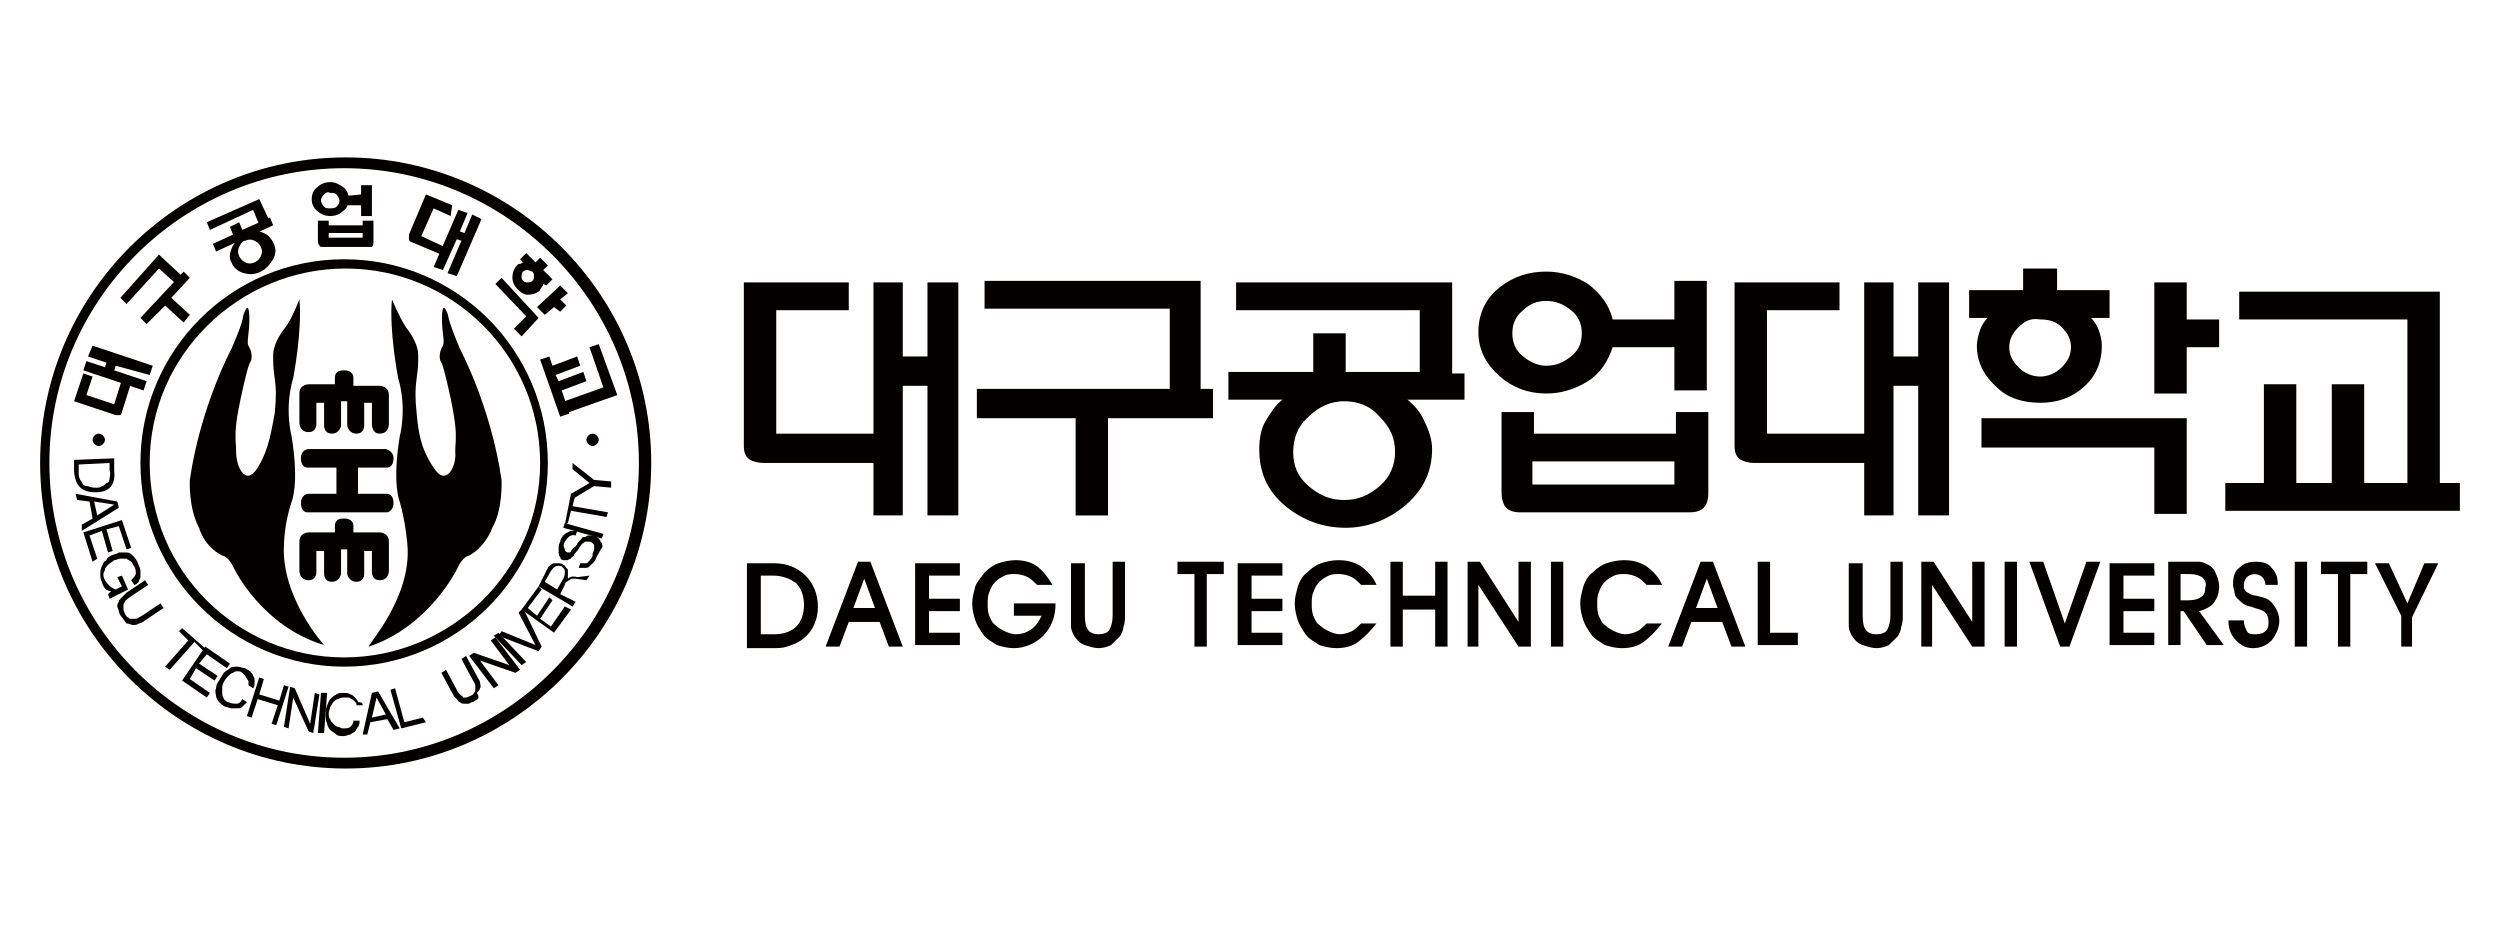 <?xml version="1.0" encoding="utf-8"?>
<!-- Generator: Adobe Illustrator 26.3.1, SVG Export Plug-In . SVG Version: 6.00 Build 0)  -->
<svg version="1.1" id="레이어_1" xmlns="http://www.w3.org/2000/svg" xmlns:xlink="http://www.w3.org/1999/xlink" x="0px"
	 y="0px" viewBox="0 0 162 60" style="enable-background:new 0 0 162 60;" xml:space="preserve">
<style type="text/css">
	.st0{fill:#050000;}
</style>
<g>
	<g>
		<path class="st0" d="M48.4,41.9v-5.4h1.8c0.8,0,1.5,0.3,2,0.8c0.5,0.5,0.8,1.2,0.8,2c0,0.5-0.1,0.9-0.3,1.3
			c-0.2,0.4-0.5,0.7-0.8,0.9c-0.3,0.2-0.6,0.3-0.9,0.4c-0.3,0.1-0.6,0.1-1,0.1H48.4z M50.2,41.1c0.6,0,1.1-0.2,1.4-0.5
			c0.3-0.3,0.5-0.8,0.5-1.4c0-0.6-0.2-1.1-0.5-1.4c-0.4-0.3-0.9-0.5-1.5-0.5h-0.8v3.8H50.2z"/>
		<path class="st0" d="M54.4,41.9h-0.9l2.1-5.5h0.8l2.1,5.5h-0.9L57,40.3h-2L54.4,41.9z M56,37.5l-0.7,1.9h1.4L56,37.5z"/>
		<path class="st0" d="M59.3,41.9v-5.4h2.9v0.8h-2v1.5h2v0.8h-2V41h2v0.8H59.3z"/>
		<path class="st0" d="M68.4,39.1c0,0.9-0.3,1.6-0.8,2.1c-0.5,0.5-1.2,0.8-1.9,0.8c-0.4,0-0.8-0.1-1.1-0.2c-0.3-0.2-0.7-0.4-0.9-0.7
			c-0.2-0.3-0.4-0.6-0.5-0.9c-0.1-0.3-0.2-0.7-0.2-1.1c0-0.4,0.1-0.7,0.2-1.1c0.1-0.3,0.4-0.6,0.6-0.9c0.3-0.3,0.6-0.5,0.9-0.6
			c0.3-0.1,0.7-0.2,1.1-0.2c0.5,0,1,0.1,1.4,0.4c0.4,0.3,0.7,0.7,1,1.2h-1c-0.2-0.2-0.4-0.4-0.6-0.5c-0.2-0.1-0.5-0.2-0.8-0.2
			c-0.3,0-0.5,0-0.7,0.1c-0.2,0.1-0.4,0.2-0.6,0.4c-0.2,0.2-0.3,0.4-0.4,0.7c-0.1,0.2-0.1,0.5-0.1,0.7c0,0.3,0,0.5,0.1,0.8
			c0.1,0.2,0.2,0.5,0.4,0.6c0.2,0.2,0.4,0.3,0.6,0.4c0.2,0.1,0.5,0.2,0.7,0.2c0.4,0,0.7-0.1,1-0.3c0.3-0.2,0.5-0.5,0.7-0.9h-1.8
			v-0.8H68.4z"/>
		<path class="st0" d="M70.3,36.4v3.5c0,0.5,0.1,0.8,0.2,0.9c0.1,0.2,0.4,0.3,0.7,0.3c0.3,0,0.6-0.1,0.7-0.3
			c0.1-0.2,0.2-0.5,0.2-0.9v-3.5h0.8v3.4c0,0.3,0,0.6-0.1,0.8c0,0.2-0.1,0.4-0.2,0.6c-0.2,0.2-0.4,0.4-0.6,0.6
			c-0.2,0.1-0.5,0.2-0.8,0.2c-0.3,0-0.6-0.1-0.9-0.2c-0.3-0.1-0.5-0.3-0.7-0.6c-0.1-0.2-0.2-0.4-0.2-0.6c0-0.1,0-0.4,0-0.7v-3.4
			H70.3z"/>
		<path class="st0" d="M77.4,41.9v-4.7h-1.1v-0.8h3v0.8h-1.1v4.7H77.4z"/>
		<path class="st0" d="M80.2,41.9v-5.4h2.9v0.8h-2v1.5h2v0.8h-2V41h2v0.8H80.2z"/>
		<path class="st0" d="M88,41.6c-0.4,0.3-0.9,0.4-1.4,0.4c-0.4,0-0.8-0.1-1.1-0.2c-0.3-0.2-0.7-0.4-0.9-0.7
			c-0.2-0.3-0.4-0.6-0.5-0.9c-0.1-0.3-0.2-0.7-0.2-1.1c0-0.4,0.1-0.7,0.2-1.1c0.1-0.3,0.3-0.7,0.6-0.9c0.3-0.3,0.6-0.5,0.9-0.6
			c0.3-0.1,0.7-0.2,1.1-0.2c0.6,0,1,0.1,1.5,0.4c0.4,0.3,0.8,0.7,1,1.2h-1c-0.2-0.2-0.4-0.4-0.6-0.5c-0.2-0.1-0.5-0.2-0.8-0.2
			c-0.3,0-0.5,0-0.7,0.1c-0.2,0.1-0.4,0.2-0.6,0.4c-0.2,0.2-0.3,0.4-0.4,0.7c-0.1,0.2-0.1,0.5-0.1,0.7c0,0.3,0,0.5,0.1,0.8
			c0.1,0.2,0.2,0.5,0.4,0.6c0.2,0.2,0.4,0.3,0.6,0.4c0.2,0.1,0.5,0.2,0.7,0.2c0.3,0,0.6-0.1,0.8-0.2c0.2-0.1,0.4-0.3,0.6-0.5h1
			C88.8,40.9,88.4,41.3,88,41.6z"/>
		<path class="st0" d="M90.1,41.9v-5.5h0.8v2.2H93v-2.2h0.8v5.5H93v-2.4h-2.1v2.4H90.1z"/>
		<path class="st0" d="M95.1,41.9v-5.5h0.8l2.5,3.9v-3.9h0.8v5.5h-0.8l-2.6-4v4H95.1z"/>
		<path class="st0" d="M100.5,41.9v-5.5h0.8v5.5H100.5z"/>
		<path class="st0" d="M106.5,41.6c-0.4,0.3-0.9,0.4-1.4,0.4c-0.4,0-0.8-0.1-1.1-0.2c-0.3-0.2-0.7-0.4-0.9-0.7
			c-0.2-0.3-0.4-0.6-0.5-0.9c-0.1-0.3-0.2-0.7-0.2-1.1c0-0.4,0.1-0.7,0.2-1.1c0.1-0.3,0.3-0.7,0.6-0.9c0.3-0.3,0.6-0.5,0.9-0.6
			c0.3-0.1,0.7-0.2,1.1-0.2c0.6,0,1,0.1,1.5,0.4c0.4,0.3,0.8,0.7,1,1.2h-1c-0.2-0.2-0.4-0.4-0.6-0.5c-0.2-0.1-0.5-0.2-0.8-0.2
			c-0.3,0-0.5,0-0.7,0.1c-0.2,0.1-0.4,0.2-0.6,0.4c-0.2,0.2-0.3,0.4-0.4,0.7c-0.1,0.2-0.1,0.5-0.1,0.7c0,0.3,0,0.5,0.1,0.8
			c0.1,0.2,0.2,0.5,0.4,0.6c0.2,0.2,0.4,0.3,0.6,0.4c0.2,0.1,0.5,0.2,0.7,0.2c0.3,0,0.6-0.1,0.8-0.2c0.2-0.1,0.4-0.3,0.6-0.5h1
			C107.3,40.9,106.9,41.3,106.5,41.6z"/>
		<path class="st0" d="M109,41.9h-0.9l2.1-5.5h0.8l2.1,5.5h-0.9l-0.6-1.6h-2L109,41.9z M110.6,37.5l-0.7,1.9h1.4L110.6,37.5z"/>
		<path class="st0" d="M113.9,41.9v-5.5h0.8V41h1.8v0.8H113.9z"/>
		<path class="st0" d="M120.7,36.4v3.5c0,0.5,0.1,0.8,0.2,0.9c0.1,0.2,0.4,0.3,0.7,0.3c0.3,0,0.6-0.1,0.7-0.3
			c0.1-0.2,0.2-0.5,0.2-0.9v-3.5h0.8v3.4c0,0.3,0,0.6-0.1,0.8c0,0.2-0.1,0.4-0.2,0.6c-0.2,0.2-0.4,0.4-0.6,0.6
			c-0.2,0.1-0.5,0.2-0.8,0.2c-0.3,0-0.6-0.1-0.9-0.2c-0.3-0.1-0.5-0.3-0.7-0.6c-0.1-0.2-0.2-0.4-0.2-0.6c0-0.1,0-0.4,0-0.7v-3.4
			H120.7z"/>
		<path class="st0" d="M124.5,41.9v-5.5h0.8l2.5,3.9v-3.9h0.8v5.5h-0.8l-2.6-4v4H124.5z"/>
		<path class="st0" d="M129.9,41.9v-5.5h0.8v5.5H129.9z"/>
		<path class="st0" d="M133.5,41.9l-2-5.5h0.9l1.4,4l1.4-4h0.9l-2,5.5H133.5z"/>
		<path class="st0" d="M136.7,41.9v-5.4h2.9v0.8h-2v1.5h2v0.8h-2V41h2v0.8H136.7z"/>
		<path class="st0" d="M143.5,39c-0.2,0.3-0.6,0.5-1,0.6l1.6,2.2h-1.1l-1.5-2.2h-0.2v2.2h-0.8v-5.4h1.3c0.3,0,0.5,0,0.7,0
			c0.2,0,0.4,0.1,0.6,0.2c0.2,0.1,0.4,0.3,0.5,0.6c0.1,0.2,0.2,0.5,0.2,0.8C143.8,38.4,143.7,38.7,143.5,39z M142.7,37.4
			c-0.2-0.1-0.4-0.2-0.8-0.2h-0.6v1.7h0.5c0.4,0,0.7-0.1,0.8-0.2c0.2-0.1,0.3-0.3,0.3-0.6C143,37.8,142.9,37.6,142.7,37.4z"/>
		<path class="st0" d="M145.4,40.2c0,0.3,0.1,0.5,0.2,0.7c0.1,0.2,0.3,0.2,0.6,0.2c0.3,0,0.5-0.1,0.6-0.2c0.2-0.2,0.2-0.4,0.2-0.6
			c0-0.3-0.1-0.5-0.2-0.6c-0.1-0.1-0.3-0.2-0.7-0.3c-0.2-0.1-0.4-0.1-0.6-0.2c-0.2-0.1-0.4-0.3-0.5-0.4c-0.1-0.1-0.2-0.2-0.2-0.4
			c0-0.1-0.1-0.3-0.1-0.5c0-0.5,0.1-0.9,0.4-1.1c0.3-0.3,0.6-0.4,1.1-0.4c0.4,0,0.8,0.1,1,0.4c0.3,0.3,0.4,0.6,0.4,1.1h-0.8
			c0-0.2-0.1-0.4-0.2-0.5c-0.1-0.1-0.3-0.2-0.5-0.2c-0.2,0-0.4,0.1-0.5,0.2c-0.1,0.1-0.2,0.3-0.2,0.5c0,0.1,0,0.2,0,0.2
			c0,0.1,0.1,0.1,0.1,0.2c0.1,0.1,0.2,0.1,0.3,0.2c0.1,0,0.2,0.1,0.4,0.1l0.4,0.1c0.4,0.1,0.6,0.3,0.8,0.6c0.2,0.3,0.3,0.6,0.3,0.9
			c0,0.5-0.2,0.9-0.5,1.3c-0.3,0.3-0.7,0.5-1.2,0.5c-0.5,0-0.8-0.2-1.1-0.5c-0.3-0.3-0.5-0.7-0.5-1.3H145.4z"/>
		<path class="st0" d="M148.7,41.9v-5.5h0.8v5.5H148.7z"/>
		<path class="st0" d="M151.5,41.9v-4.7h-1.1v-0.8h3v0.8h-1.1v4.7H151.5z"/>
		<path class="st0" d="M156.4,41.9h-0.8v-2l-1.7-3.4h0.9l1.2,2.6l1.1-2.6h0.9l-1.7,3.5V41.9z"/>
	</g>
	<g>
		<g>
			<g>
				<path class="st0" d="M50.2,28.1h6.4v-9.8h1.9v4.8h1.6v-4.8h2v15.1h-2v-8.4h-1.6v8.4h-1.9v-3.4h-7.1c-0.4,0-0.7-0.1-0.9-0.2
					c-0.3-0.2-0.4-0.5-0.4-0.9V18.3h6.8v1.8h-4.7V28.1z"/>
				<path class="st0" d="M78.6,25.2v1.9h-6.8v6.3h-2.1v-6.3h-6.4v-1.9h12.5v-5.2H63.8v-1.8h14v7H78.6z"/>
				<path class="st0" d="M94.9,24.1v1.8h-3.7c0.5,0.4,0.9,0.9,1.1,1.4c0.3,0.6,0.5,1.2,0.5,1.8c0,1.5-0.6,2.7-1.8,3.7
					c-1.1,0.9-2.4,1.4-3.8,1.4c-1.5,0-2.8-0.5-3.9-1.4c-1.2-1-1.7-2.2-1.7-3.7c0-0.6,0.1-1.3,0.4-1.8c0.3-0.5,0.6-1,1.1-1.4h-3.5
					v-1.8h5.5v-2.5h2.1v2.5H92v-4H80.1v-1.8h14v5.9H94.9z M84.8,27c-0.7,0.6-1,1.4-1,2.3c0,0.9,0.3,1.6,1,2.2
					c0.7,0.6,1.4,0.9,2.3,0.9c0.9,0,1.6-0.3,2.3-0.9c0.7-0.6,1-1.4,1-2.2c0-0.9-0.3-1.6-1-2.3C88.8,26.3,88,26,87.1,26
					C86.3,26,85.5,26.3,84.8,27z"/>
				<path class="st0" d="M102.9,24.7c-0.8,0.5-1.7,0.8-2.7,0.8c-1.2,0-2.2-0.4-3-1.1c-0.9-0.8-1.4-1.7-1.4-2.9
					c0-1.2,0.5-2.2,1.4-2.9c0.9-0.7,1.9-1,3-1c1,0,1.9,0.3,2.7,0.8c0.8,0.6,1.4,1.4,1.6,2.3h4v-2.5h2.1v7.1h-2.1v-2.8h-4
					C104.2,23.4,103.7,24.2,102.9,24.7z M97.3,26.7h2.1v1.4h9.2v-1.4h2.1v5.2c0,0.5-0.1,0.8-0.3,1c-0.2,0.2-0.5,0.3-0.9,0.3H98.5
					c-0.4,0-0.7-0.1-0.9-0.3c-0.2-0.2-0.3-0.6-0.3-1V26.7z M98.7,20.1c-0.5,0.4-0.7,0.9-0.7,1.5s0.2,1.1,0.7,1.5
					c0.5,0.4,1,0.6,1.5,0.6c0.6,0,1.1-0.2,1.6-0.6c0.5-0.4,0.7-0.9,0.7-1.5s-0.2-1.1-0.7-1.5c-0.5-0.4-1-0.6-1.6-0.6
					C99.6,19.5,99.1,19.7,98.7,20.1z M108.5,29.9h-9.2v1.5h9.2V29.9z"/>
				<path class="st0" d="M114.4,28.1h6.4v-9.8h1.9v4.8h1.6v-4.8h2v15.1h-2v-8.4h-1.6v8.4h-1.9v-3.4h-7.1c-0.4,0-0.7-0.1-0.9-0.2
					c-0.3-0.2-0.4-0.5-0.4-0.9V18.3h6.8v1.8h-4.7V28.1z"/>
				<path class="st0" d="M135.5,20.6c0.2,0.2,0.4,0.5,0.5,0.8c0.1,0.3,0.2,0.6,0.2,1c0,1.1-0.4,2-1.2,2.7c-0.8,0.7-1.7,1-2.8,1
					c-1.1,0-2.1-0.3-2.8-1c-0.8-0.7-1.3-1.6-1.3-2.7c0-0.3,0.1-0.7,0.2-1c0.1-0.3,0.3-0.6,0.5-0.8h-1.2v-1.8h3.5v-1.4h2.2v1.4h3.4
					v1.8H135.5z M141.7,33.3h-2.1V29h-11.2v-1.9h13.3V33.3z M130.8,21.2c-0.4,0.4-0.6,0.8-0.6,1.3c0,0.5,0.2,0.9,0.6,1.3
					c0.4,0.4,0.9,0.6,1.4,0.6c0.5,0,1-0.2,1.4-0.6c0.4-0.4,0.6-0.8,0.6-1.3c0-0.5-0.2-0.9-0.6-1.3c-0.4-0.4-0.9-0.5-1.4-0.5
					C131.6,20.6,131.2,20.8,130.8,21.2z M141.7,22.5v3h-2.1v-7.2h2.1v2.4h2.1v1.8H141.7z"/>
			</g>
		</g>
		<path class="st0" d="M148.7,31.3h2.4v-6.4h2.1v6.4h6.2v1.8h-15.2v-1.8h2.5v-6.4h2.1V31.3z M156,32.3V20.7h-10.9v-1.8h13v13.4H156z
			"/>
	</g>
	<g>
		<path class="st0" d="M9.1,30c0-7.3,5.9-13.2,13.2-13.2c7.3,0,13.2,5.9,13.2,13.2c0,7.3-5.9,13.2-13.2,13.2
			C15.1,43.2,9.1,37.3,9.1,30 M9.7,30c0,7,5.7,12.6,12.6,12.6S35,37,35,30s-5.7-12.6-12.6-12.6S9.7,23,9.7,30"/>
		<path class="st0" d="M2.6,30c0-10.9,8.9-19.8,19.8-19.8c10.9,0,19.8,8.9,19.8,19.8c0,10.9-8.9,19.8-19.8,19.8
			C11.5,49.8,2.6,40.9,2.6,30 M3.2,30c0,10.5,8.6,19.1,19.1,19.1c10.5,0,19.1-8.6,19.1-19.1s-8.6-19.1-19.1-19.1
			C11.8,10.9,3.2,19.5,3.2,30"/>
		<path class="st0" d="M24.1,27.5v-1.4h-0.5v1.5c0,0,0,0.5-0.5,0.5c-0.5,0-0.6-0.5-0.6-0.5v-1.6h-0.4v1.6c0,0-0.1,0.5-0.6,0.5
			c-0.5,0-0.5-0.5-0.5-0.5v-1.5h-0.5v1.4c0,0,0,0.5-0.5,0.5c-0.6,0-0.6-0.6-0.6-0.6s0-1.3,0-1.9c0-0.6,0.6-0.6,0.6-0.6h1.7v-0.4
			c0-0.5,0.4-0.5,0.6-0.5c0.1,0,0.6,0,0.6,0.5V25h1.7c0,0,0.6,0,0.6,0.6c0,0.6,0,1.9,0,1.9s0,0.6-0.6,0.6
			C24.1,28.1,24.1,27.5,24.1,27.5"/>
		<path class="st0" d="M24.1,37.1v-1.4h-0.5v1.5c0,0,0,0.5-0.5,0.5c-0.5,0-0.6-0.5-0.6-0.5v-1.6h-0.4v1.6c0,0-0.1,0.5-0.6,0.5
			c-0.5,0-0.5-0.5-0.5-0.5v-1.5h-0.5v1.4c0,0,0,0.5-0.5,0.5c-0.6,0-0.6-0.6-0.6-0.6s0-1.3,0-1.9c0-0.6,0.6-0.6,0.6-0.6h1.7v-0.4
			c0-0.5,0.4-0.5,0.6-0.5c0.1,0,0.6,0,0.6,0.5v0.4h1.7c0,0,0.6,0,0.6,0.6c0,0.6,0,1.9,0,1.9s0,0.6-0.6,0.6
			C24.1,37.6,24.1,37.1,24.1,37.1"/>
		<path class="st0" d="M15.2,36.9C14.8,36,14.4,36,14.4,36c-1.2-0.6-1.5-1.8-1.5-1.8c-0.7-1.3-0.6-3.1-0.6-3.1
			c0.7-4.8,2.7-8.5,2.7-8.5c1-2.3,0.6-1.9,0.9-2.5c0.3-0.6,0.3,0.8,0.2,1.5c-0.1,0.8,0,0.8,0,0.8c0.4,0.7,0.1,1.1,0.1,1.1
			s-0.1,0-0.6,2.3c-0.5,2.3-0.3,2.6-0.3,3.5c0,0.9,0.6,2.3,1.4,1c0.8-1.3,0.9-2.6,1.1-3.5c0.1-1,0.1-1.6,0-2.3
			c-0.1-0.7-0.1-0.9-0.1-1.5c0-0.6,0.4-1.3,0.8-1.8c0.4-0.5,0.9-1.8,0.9-1.8c0.2,2-0.4,5.1-0.4,5.1c-0.6,2-0.1,3.8-0.1,3.8
			c0.5,3.1,0,4.2,0,4.2c-0.5,1.5-0.5,2.8-0.5,2.8c-0.2,3.4,2.6,6.5,2.6,6.5C17,40.6,15.2,36.9,15.2,36.9"/>
		<path class="st0" d="M26.4,35.3c0,0-0.1-1.4-0.5-2.8c0,0-0.5-1.1,0-4.2c0,0,0.5-1.8-0.1-3.8c0,0-0.6-3.1-0.4-5.1
			c0,0,0.5,1.2,0.9,1.8c0.4,0.5,0.8,1.2,0.8,1.8c0,0.6,0,0.8-0.1,1.5c-0.1,0.7-0.1,1.3,0,2.3c0.1,1,0.2,2.2,1.1,3.5
			c0.8,1.3,1.5-0.1,1.4-1c0-0.9,0.2-1.1-0.3-3.5c-0.5-2.3-0.6-2.3-0.6-2.3s-0.3-0.4,0.1-1.1c0,0,0.1-0.1,0-0.8
			c-0.1-0.8-0.1-2.1,0.2-1.5c0.3,0.6-0.1,0.1,0.9,2.5c0,0,2,3.7,2.7,8.5c0,0,0.1,1.9-0.6,3.1c0,0-0.4,1.2-1.5,1.8c0,0-0.4,0-0.8,0.9
			c0,0-1.8,3.7-5.7,5C23.8,41.8,26.7,38.7,26.4,35.3"/>
		<path class="st0" d="M19.9,33.2c0,0-0.4,0-0.4-0.6c0-0.5,0.4-0.6,0.4-0.6h1.9v-1.7h-1.9c0,0-0.4,0-0.4-0.6c0-0.6,0.5-0.6,0.5-0.6
			s1.9,0,2.5,0s2.5,0,2.5,0s0.5,0.1,0.5,0.6c0,0.6-0.4,0.6-0.4,0.6h-1.9V32h1.9c0,0,0.4,0,0.4,0.6c0,0.5-0.4,0.6-0.4,0.6H19.9"/>
		<path class="st0" d="M38,28.5c0-0.2,0.2-0.4,0.4-0.4c0.2,0,0.4,0.2,0.4,0.4c0,0.2-0.2,0.4-0.4,0.4C38.2,28.9,38,28.7,38,28.5"/>
		<path class="st0" d="M6,28.5c0-0.2,0.2-0.4,0.4-0.4c0.2,0,0.4,0.2,0.4,0.4c0,0.2-0.2,0.4-0.4,0.4C6.2,28.9,6,28.7,6,28.5"/>
		<g>
			<path class="st0" d="M6.2,31.9c-0.9,0-1.3-0.4-1.4-1.3l0-0.8l2.6-0.1l0,0.8C7.5,31.4,7.1,31.9,6.2,31.9z M6.2,31.6
				c0.2,0,0.3,0,0.4-0.1c0.1,0,0.2-0.1,0.3-0.2C7,31.3,7.1,31.2,7.1,31c0-0.1,0.1-0.3,0-0.5l0-0.5l-2,0.1l0,0.5c0,0.2,0,0.3,0.1,0.5
				c0.1,0.1,0.1,0.2,0.2,0.3c0.1,0.1,0.2,0.1,0.3,0.1C5.9,31.6,6.1,31.6,6.2,31.6z"/>
			<path class="st0" d="M5.3,34.4L5.3,34L6,33.6l-0.2-1.1L5,32.4L4.9,32l2.7,0.5l0.1,0.4L5.3,34.4z M6.3,33.4l1.1-0.7l-1.3-0.2
				L6.3,33.4z"/>
			<path class="st0" d="M6,36.4l-0.6-1.9l2.5-0.8l0.6,1.8l-0.3,0.1l-0.5-1.5l-0.8,0.2l0.4,1.4l-0.3,0.1l-0.4-1.4l-0.8,0.3l0.5,1.5
				L6,36.4z"/>
			<path class="st0" d="M6.6,37.7c-0.1-0.2-0.1-0.3-0.1-0.5c0-0.2,0-0.3,0.1-0.5c0.1-0.2,0.1-0.3,0.3-0.4C6.9,36.2,7,36.1,7.2,36
				c0.2-0.1,0.4-0.1,0.5-0.2c0.2,0,0.3,0,0.5,0c0.2,0,0.3,0.1,0.4,0.2c0.1,0.1,0.2,0.2,0.3,0.4C9,36.7,9.1,36.8,9.1,37
				c0,0.1,0,0.3,0,0.4c0,0.1-0.1,0.2-0.1,0.3c-0.1,0.1-0.2,0.2-0.3,0.2l-0.2-0.3c0.1-0.1,0.2-0.2,0.3-0.4c0-0.2,0-0.3-0.1-0.5
				c-0.1-0.1-0.1-0.2-0.2-0.3c-0.1-0.1-0.2-0.1-0.3-0.2c-0.1,0-0.2,0-0.4,0c-0.1,0-0.3,0.1-0.4,0.1c-0.1,0.1-0.3,0.2-0.4,0.3
				c-0.1,0.1-0.2,0.2-0.2,0.3c0,0.1-0.1,0.2-0.1,0.3c0,0.1,0,0.2,0.1,0.4c0.2,0.3,0.4,0.5,0.7,0.6L7.9,38l-0.3-0.6l0.3-0.1l0.4,0.9
				l-1.2,0.6L7,38.5l0.2-0.2C6.9,38.3,6.7,38.1,6.6,37.7z"/>
			<path class="st0" d="M7.9,40c-0.1-0.1-0.2-0.3-0.2-0.4c0-0.1-0.1-0.2-0.1-0.3c0-0.1,0-0.2,0.1-0.3c0-0.1,0.1-0.2,0.1-0.2
				c0.1-0.1,0.1-0.1,0.2-0.2c0.1-0.1,0.1-0.1,0.2-0.2l1.2-0.8l0.2,0.3l-1.2,0.8c-0.1,0.1-0.3,0.2-0.3,0.3C8,39.1,8,39.2,8,39.3
				c0,0.1,0,0.2,0,0.2c0,0.1,0.1,0.2,0.1,0.3C8.2,39.9,8.2,40,8.3,40c0.1,0.1,0.1,0.1,0.2,0.1c0.1,0,0.2,0,0.3,0
				c0.1,0,0.2-0.1,0.4-0.2l1.2-0.8l0.2,0.3l-1.2,0.8c-0.1,0.1-0.3,0.2-0.4,0.2c-0.1,0.1-0.3,0.1-0.4,0.1c-0.1,0-0.2-0.1-0.4-0.1
				C8.1,40.3,8,40.1,7.9,40z"/>
			<path class="st0" d="M13.2,42.2l-0.6-0.6L11,43.4l-0.3-0.2l1.5-1.7l-0.6-0.6l0.2-0.2l1.6,1.4L13.2,42.2z"/>
			<path class="st0" d="M13.4,45.2l-1.6-1.1l1.5-2.2l1.6,1.1l-0.2,0.3l-1.3-0.9L12.9,43l1.2,0.8l-0.2,0.3l-1.2-0.8L12.3,44l1.3,0.9
				L13.4,45.2z"/>
			<path class="st0" d="M16.4,44.6l-0.3-0.2c0-0.1,0-0.2,0-0.2c0-0.1,0-0.1-0.1-0.2c0-0.1-0.1-0.1-0.1-0.2c-0.1-0.1-0.1-0.1-0.2-0.2
				c-0.1-0.1-0.2-0.1-0.3-0.1c-0.1,0-0.2,0-0.3,0.1c-0.1,0-0.2,0.1-0.3,0.2c-0.1,0.1-0.2,0.2-0.3,0.4c-0.1,0.2-0.1,0.3-0.1,0.4
				c0,0.1,0,0.3,0,0.4c0,0.1,0.1,0.2,0.1,0.3c0.1,0.1,0.2,0.2,0.3,0.2c0.2,0.1,0.4,0.1,0.5,0.1c0.2,0,0.3-0.1,0.4-0.3l0.3,0.2
				c-0.1,0.1-0.2,0.2-0.3,0.3c-0.1,0.1-0.2,0.1-0.3,0.1c-0.1,0-0.2,0-0.4,0c-0.1,0-0.3-0.1-0.4-0.1c-0.2-0.1-0.3-0.2-0.4-0.3
				c-0.1-0.1-0.2-0.3-0.2-0.4c0-0.1-0.1-0.3,0-0.5c0-0.2,0.1-0.4,0.2-0.5c0.1-0.2,0.2-0.3,0.3-0.5c0.1-0.1,0.3-0.2,0.4-0.3
				c0.1-0.1,0.3-0.1,0.5-0.1c0.2,0,0.3,0.1,0.5,0.1c0.1,0.1,0.2,0.1,0.3,0.2c0.1,0.1,0.2,0.2,0.2,0.3c0.1,0.1,0.1,0.2,0.1,0.3
				C16.5,44.4,16.5,44.5,16.4,44.6z"/>
			<path class="st0" d="M17.9,47l-0.3-0.1l0.4-1.2l-1.3-0.4l-0.4,1.2l-0.3-0.1l0.8-2.5l0.3,0.1l-0.3,1l1.3,0.4l0.3-1l0.3,0.1
				L17.9,47z"/>
			<path class="st0" d="M20.3,47.5L20,47.4l-1-2.2l-0.3,2l-0.3-0.1l0.4-2.6l0.3,0.1l1,2.3l0.3-2l0.3,0.1L20.3,47.5z"/>
			<path class="st0" d="M21,47.5l-0.4,0l0.2-2.6l0.4,0L21,47.5z"/>
			<path class="st0" d="M23.5,45.7l-0.4,0c0-0.1,0-0.2-0.1-0.2c0-0.1-0.1-0.1-0.2-0.2c-0.1,0-0.1-0.1-0.2-0.1c-0.1,0-0.2,0-0.3,0
				c-0.1,0-0.2,0-0.4,0.1c-0.1,0-0.2,0.1-0.3,0.2c-0.1,0.1-0.1,0.2-0.2,0.3c0,0.1-0.1,0.3-0.1,0.4c0,0.2,0,0.3,0.1,0.4
				c0,0.1,0.1,0.2,0.2,0.3c0.1,0.1,0.2,0.2,0.3,0.2c0.1,0,0.2,0.1,0.3,0.1c0.2,0,0.4,0,0.5-0.1c0.1-0.1,0.2-0.2,0.2-0.4l0.4,0
				c0,0.1,0,0.3-0.1,0.4c-0.1,0.1-0.1,0.2-0.2,0.3c-0.1,0.1-0.2,0.1-0.3,0.2c-0.1,0-0.3,0.1-0.4,0.1c-0.2,0-0.4,0-0.5-0.1
				c-0.1-0.1-0.3-0.2-0.4-0.3c-0.1-0.1-0.2-0.3-0.2-0.4c-0.1-0.2-0.1-0.4-0.1-0.6c0-0.2,0-0.4,0.1-0.6c0.1-0.2,0.1-0.3,0.2-0.4
				c0.1-0.1,0.2-0.2,0.4-0.3c0.1-0.1,0.3-0.1,0.5-0.1c0.1,0,0.3,0,0.4,0.1c0.1,0,0.2,0.1,0.3,0.2c0.1,0.1,0.2,0.2,0.2,0.3
				C23.5,45.5,23.5,45.6,23.5,45.7z"/>
			<path class="st0" d="M25.9,47.2l-0.4,0.1l-0.4-0.7l-1.1,0.2l-0.2,0.8l-0.3,0l0.6-2.7l0.4-0.1L25.9,47.2z M25,46.3l-0.6-1.1
				l-0.3,1.3L25,46.3z"/>
			<path class="st0" d="M27.6,46.8L26,47.2l-0.7-2.5l0.3-0.1l0.6,2.2l1.2-0.3L27.6,46.8z"/>
			<path class="st0" d="M30.8,45.4c-0.1,0.1-0.3,0.1-0.4,0.2c-0.1,0-0.2,0-0.3,0c-0.1,0-0.2,0-0.3-0.1c-0.1,0-0.1-0.1-0.2-0.2
				c-0.1-0.1-0.1-0.1-0.2-0.2c0-0.1-0.1-0.2-0.1-0.2l-0.7-1.3l0.3-0.2l0.7,1.3c0.1,0.2,0.2,0.3,0.2,0.3c0.1,0.1,0.2,0.1,0.2,0.2
				c0.1,0,0.2,0,0.2,0c0.1,0,0.2-0.1,0.3-0.1c0.1-0.1,0.2-0.1,0.2-0.2c0.1-0.1,0.1-0.1,0.1-0.2c0-0.1,0-0.2,0-0.3
				c0-0.1-0.1-0.2-0.2-0.4l-0.7-1.3l0.3-0.2l0.7,1.3c0.1,0.2,0.2,0.3,0.2,0.4c0,0.1,0.1,0.3,0,0.4c0,0.1-0.1,0.2-0.2,0.3
				C31.1,45.2,31,45.3,30.8,45.4z"/>
			<path class="st0" d="M33.7,43.4l-0.3,0.2l-2.3-0.8l1.2,1.6L32,44.6l-1.6-2.1l0.3-0.2l2.3,0.8l-1.2-1.6l0.3-0.2L33.7,43.4z"/>
			<path class="st0" d="M34.1,42.9l-0.3,0.2l-1.8-1.9l0.3-0.2L34.1,42.9z"/>
			<path class="st0" d="M33.9,39.4l1.2,2.5l-0.2,0.3l-2.6-1l0.2-0.3l2.2,0.9l-1.1-2.1L33.9,39.4z"/>
			<path class="st0" d="M37,39.5L35.9,41l-2.1-1.5l1.1-1.5l0.2,0.2l-0.9,1.2l0.6,0.5l0.8-1.2l0.2,0.2l-0.8,1.2l0.7,0.5l0.9-1.3
				L37,39.5z"/>
			<path class="st0" d="M38.2,37.3l-0.2,0.3l-0.7-0.1c-0.1,0-0.1,0-0.2,0c-0.1,0-0.1,0-0.2,0.1c-0.1,0-0.1,0.1-0.2,0.1
				c0,0-0.1,0.1-0.1,0.2l-0.3,0.6l1,0.5l-0.2,0.3L34.9,38l0.5-1c0-0.1,0.1-0.1,0.1-0.2c0-0.1,0.1-0.1,0.1-0.1c0,0,0.1-0.1,0.1-0.1
				c0,0,0.1-0.1,0.2-0.1c0.1,0,0.2,0,0.3,0c0.1,0,0.2,0,0.3,0.1c0.1,0,0.1,0.1,0.2,0.2c0.1,0.1,0.1,0.1,0.1,0.2c0,0.1,0,0.1,0,0.2
				c0,0.1,0,0.2,0,0.3c0.1-0.1,0.3-0.2,0.6-0.1L38.2,37.3z M36.1,38.2l0.4-0.7c0.1-0.2,0.1-0.3,0.1-0.5c0-0.1-0.1-0.2-0.2-0.3
				c-0.3-0.1-0.5,0-0.7,0.3l-0.4,0.7L36.1,38.2z"/>
			<path class="st0" d="M38.7,36c-0.1,0.2-0.1,0.3-0.2,0.4c-0.1,0.1-0.2,0.2-0.3,0.3c-0.1,0.1-0.2,0.1-0.3,0.1c-0.1,0-0.2,0-0.4,0
				l0.1-0.3c0.1,0,0.2,0,0.3,0c0.1,0,0.2,0,0.2-0.1c0.1,0,0.1-0.1,0.2-0.2c0.1-0.1,0.1-0.2,0.1-0.3c0-0.1,0.1-0.2,0.1-0.3
				c0-0.1,0-0.2,0-0.2c0-0.1,0-0.1-0.1-0.2c0,0-0.1-0.1-0.2-0.1c-0.1,0-0.1,0-0.2,0c-0.1,0-0.1,0-0.2,0.1c-0.1,0-0.1,0.1-0.2,0.2
				c-0.1,0.1-0.1,0.2-0.2,0.3c-0.1,0.1-0.2,0.2-0.2,0.3c-0.1,0.1-0.2,0.1-0.2,0.2c-0.1,0-0.2,0.1-0.2,0.1c-0.1,0-0.2,0-0.3,0
				c-0.1,0-0.2-0.1-0.2-0.2c-0.1-0.1-0.1-0.2-0.1-0.3c0-0.1,0-0.2,0-0.3c0-0.1,0-0.2,0.1-0.4c0-0.1,0.1-0.3,0.2-0.4
				c0.1-0.1,0.2-0.2,0.3-0.2c0.1-0.1,0.2-0.1,0.3-0.1c0.1,0,0.2,0,0.3,0l-0.1,0.3c-0.3-0.1-0.5,0.1-0.7,0.4c-0.1,0.2-0.1,0.3,0,0.5
				c0,0.1,0.1,0.2,0.2,0.2c0.1,0,0.1,0,0.1,0c0,0,0.1,0,0.1-0.1c0,0,0.1-0.1,0.1-0.1c0-0.1,0.1-0.1,0.2-0.2c0.1-0.1,0.1-0.2,0.2-0.3
				c0.1-0.1,0.1-0.1,0.2-0.2c0-0.1,0.1-0.1,0.2-0.1c0.1,0,0.1-0.1,0.2-0.1c0.1,0,0.1,0,0.2,0c0.1,0,0.2,0,0.2,0
				c0.1,0,0.2,0.1,0.3,0.2c0.1,0.1,0.1,0.2,0.2,0.3c0,0.1,0.1,0.2,0,0.3C38.8,35.8,38.8,35.9,38.7,36z"/>
			<path class="st0" d="M39.1,34.6L39,34.9l-2.5-0.7l0.1-0.3L39.1,34.6z"/>
			<path class="st0" d="M37.3,32l-0.2,0.8l2.3,0.4l-0.1,0.3l-2.3-0.4l-0.2,0.8L36.6,34l0.4-2L37.3,32z"/>
			<path class="st0" d="M37.1,30l1.4,1.1l1.1,0.1l0,0.4l-1.1-0.1L37,32.4l0-0.4l1.2-0.7l-1.1-0.9L37.1,30z"/>
		</g>
		<g>
			<path class="st0" d="M7.4,26.2l0.5-1.6l0.6,0.2l-0.6,1.9c0,0.1-0.1,0.2-0.1,0.2c-0.1,0-0.2,0-0.3,0L4.8,26l0.6-1.8l0.6,0.2
				l-0.4,1.2L7.4,26.2z M7.5,23.7l-0.1,0.3l2.1,0.7l-0.2,0.6l-3.9-1.3l0.2-0.6l1.2,0.4l0.1-0.3l-1.2-0.4L6,22.4l3.9,1.3l-0.2,0.6
				L7.5,23.7z"/>
			<path class="st0" d="M11.3,18.3l-1-0.9l-2.1,2.3l-0.4-0.4l2.5-2.8l1.4,1.3L11.3,18.3z M11.9,20.9l-1.2-1.1L9.5,21l-0.4-0.4l2.8-3
				l0.4,0.4l-1.2,1.3l1.2,1.1L11.9,20.9z"/>
			<path class="st0" d="M16.9,14.8l-0.5-1.2l-2.8,1.3l-0.2-0.5l3.4-1.5l0.8,1.7L16.9,14.8z M15.7,14.9l1.8-0.8l0.2,0.5l-3.7,1.7
				l-0.2-0.5l1.3-0.6l-0.2-0.5l0.6-0.3L15.7,14.9z M16.8,15c0.4,0.1,0.7,0.3,0.9,0.7c0.2,0.4,0.2,0.7,0,1.1
				c-0.2,0.3-0.4,0.6-0.8,0.8c-0.4,0.2-0.7,0.2-1.1,0.1c-0.4-0.1-0.7-0.4-0.8-0.7c-0.2-0.3-0.1-0.7,0.1-1.1c0.2-0.3,0.5-0.6,0.8-0.7
				C16.1,14.9,16.4,14.9,16.8,15z M15.5,16c-0.1,0.2-0.1,0.4,0,0.6c0.1,0.2,0.2,0.3,0.4,0.4c0.2,0.1,0.4,0.1,0.6,0
				c0.2-0.1,0.3-0.2,0.4-0.4c0.1-0.2,0.1-0.4,0-0.6c-0.1-0.2-0.2-0.3-0.4-0.4c-0.2-0.1-0.4-0.1-0.6,0C15.7,15.6,15.6,15.8,15.5,16z"
				/>
			<path class="st0" d="M22.2,12.1c0.3,0.2,0.4,0.5,0.4,0.8c0,0.3-0.1,0.6-0.4,0.8C22,13.9,21.7,14,21.4,14c-0.3,0-0.6-0.1-0.8-0.3
				c-0.3-0.2-0.4-0.5-0.4-0.8c0-0.3,0.1-0.6,0.4-0.8c0.2-0.2,0.5-0.3,0.8-0.3C21.7,11.8,21.9,11.9,22.2,12.1z M20.6,14.3l0.7,0
				l0,0.3l2.2,0l0-0.3l0.7,0l0,1.4c0,0.1,0,0.2-0.1,0.3C24,16,23.9,16,23.8,16l-2.9,0c-0.1,0-0.2,0-0.2-0.1
				c-0.1-0.1-0.1-0.2-0.1-0.3L20.6,14.3z M21,12.6c-0.1,0.1-0.2,0.2-0.2,0.4c0,0.1,0.1,0.3,0.2,0.4c0.1,0.1,0.2,0.1,0.4,0.1
				c0.1,0,0.3,0,0.4-0.1c0.1-0.1,0.2-0.2,0.2-0.4c0-0.1-0.1-0.3-0.2-0.4c-0.1-0.1-0.2-0.1-0.4-0.1C21.2,12.4,21.1,12.5,21,12.6z
				 M23.5,15.1l-2.2,0l0,0.3l2.2,0L23.5,15.1z M23.4,12.6l0-0.6l0.7,0l0,2l-0.7,0l0-0.7l-1,0l0-0.6L23.4,12.6z"/>
			<path class="st0" d="M27.3,15.3l1.5,0.7l-0.2,0.5l-1.9-0.8c-0.1,0-0.2-0.1-0.2-0.2c0-0.1,0-0.2,0-0.3l1.1-2.6l1.7,0.7L29.2,14
				l-1.1-0.5L27.3,15.3z M29.9,15.6l-0.3-0.1l-0.9,2l-0.6-0.2l1.6-3.7l0.6,0.2L29.8,15l0.3,0.1l0.5-1.2l0.6,0.3l-1.6,3.7L29,17.7
				L29.9,15.6z"/>
			<path class="st0" d="M33.8,21.8l-0.5-0.5l0.8-0.8l-2-2.1l0.4-0.4l2.4,2.6L33.8,21.8z M35.2,18.4c0,0.1,0,0.1-0.1,0.2
				c0,0.1-0.1,0.1-0.1,0.2c-0.2,0.2-0.5,0.3-0.8,0.3c-0.3,0-0.5-0.2-0.7-0.4c-0.2-0.2-0.3-0.5-0.3-0.7c0-0.3,0.1-0.6,0.3-0.8
				c0.1-0.1,0.1-0.1,0.2-0.1c0.1,0,0.1-0.1,0.2-0.1l-0.2-0.2l0.4-0.4l0.6,0.6l0.3-0.3l0.5,0.5l-0.3,0.3l0.6,0.6l-0.4,0.4L35.2,18.4z
				 M34.2,17.5c-0.1,0-0.2,0-0.3,0.1c-0.1,0.1-0.1,0.2-0.1,0.3c0,0.1,0,0.2,0.1,0.3c0.1,0.1,0.2,0.1,0.3,0.1c0.1,0,0.2,0,0.3-0.1
				c0.1-0.1,0.1-0.2,0.1-0.3c0-0.1,0-0.2-0.1-0.3C34.4,17.6,34.3,17.5,34.2,17.5z M35.9,19.9l-0.6,0.5l-0.5-0.5l1.5-1.4l0.5,0.5
				l-0.5,0.4l0.4,0.4l-0.4,0.4L35.9,19.9z"/>
			<path class="st0" d="M36,24.3l0.2,0.4l1.6-0.6l0.2,0.6l-1.6,0.6l0.5,1.5l-0.6,0.2L35,23.3l0.6-0.2l0.2,0.6l1.6-0.6l0.2,0.6
				L36,24.3z M36.3,26.1l2.8-1l-0.9-2.6l0.6-0.2l1.2,3.3l-3.4,1.2L36.3,26.1z"/>
		</g>
	</g>
</g>
</svg>
